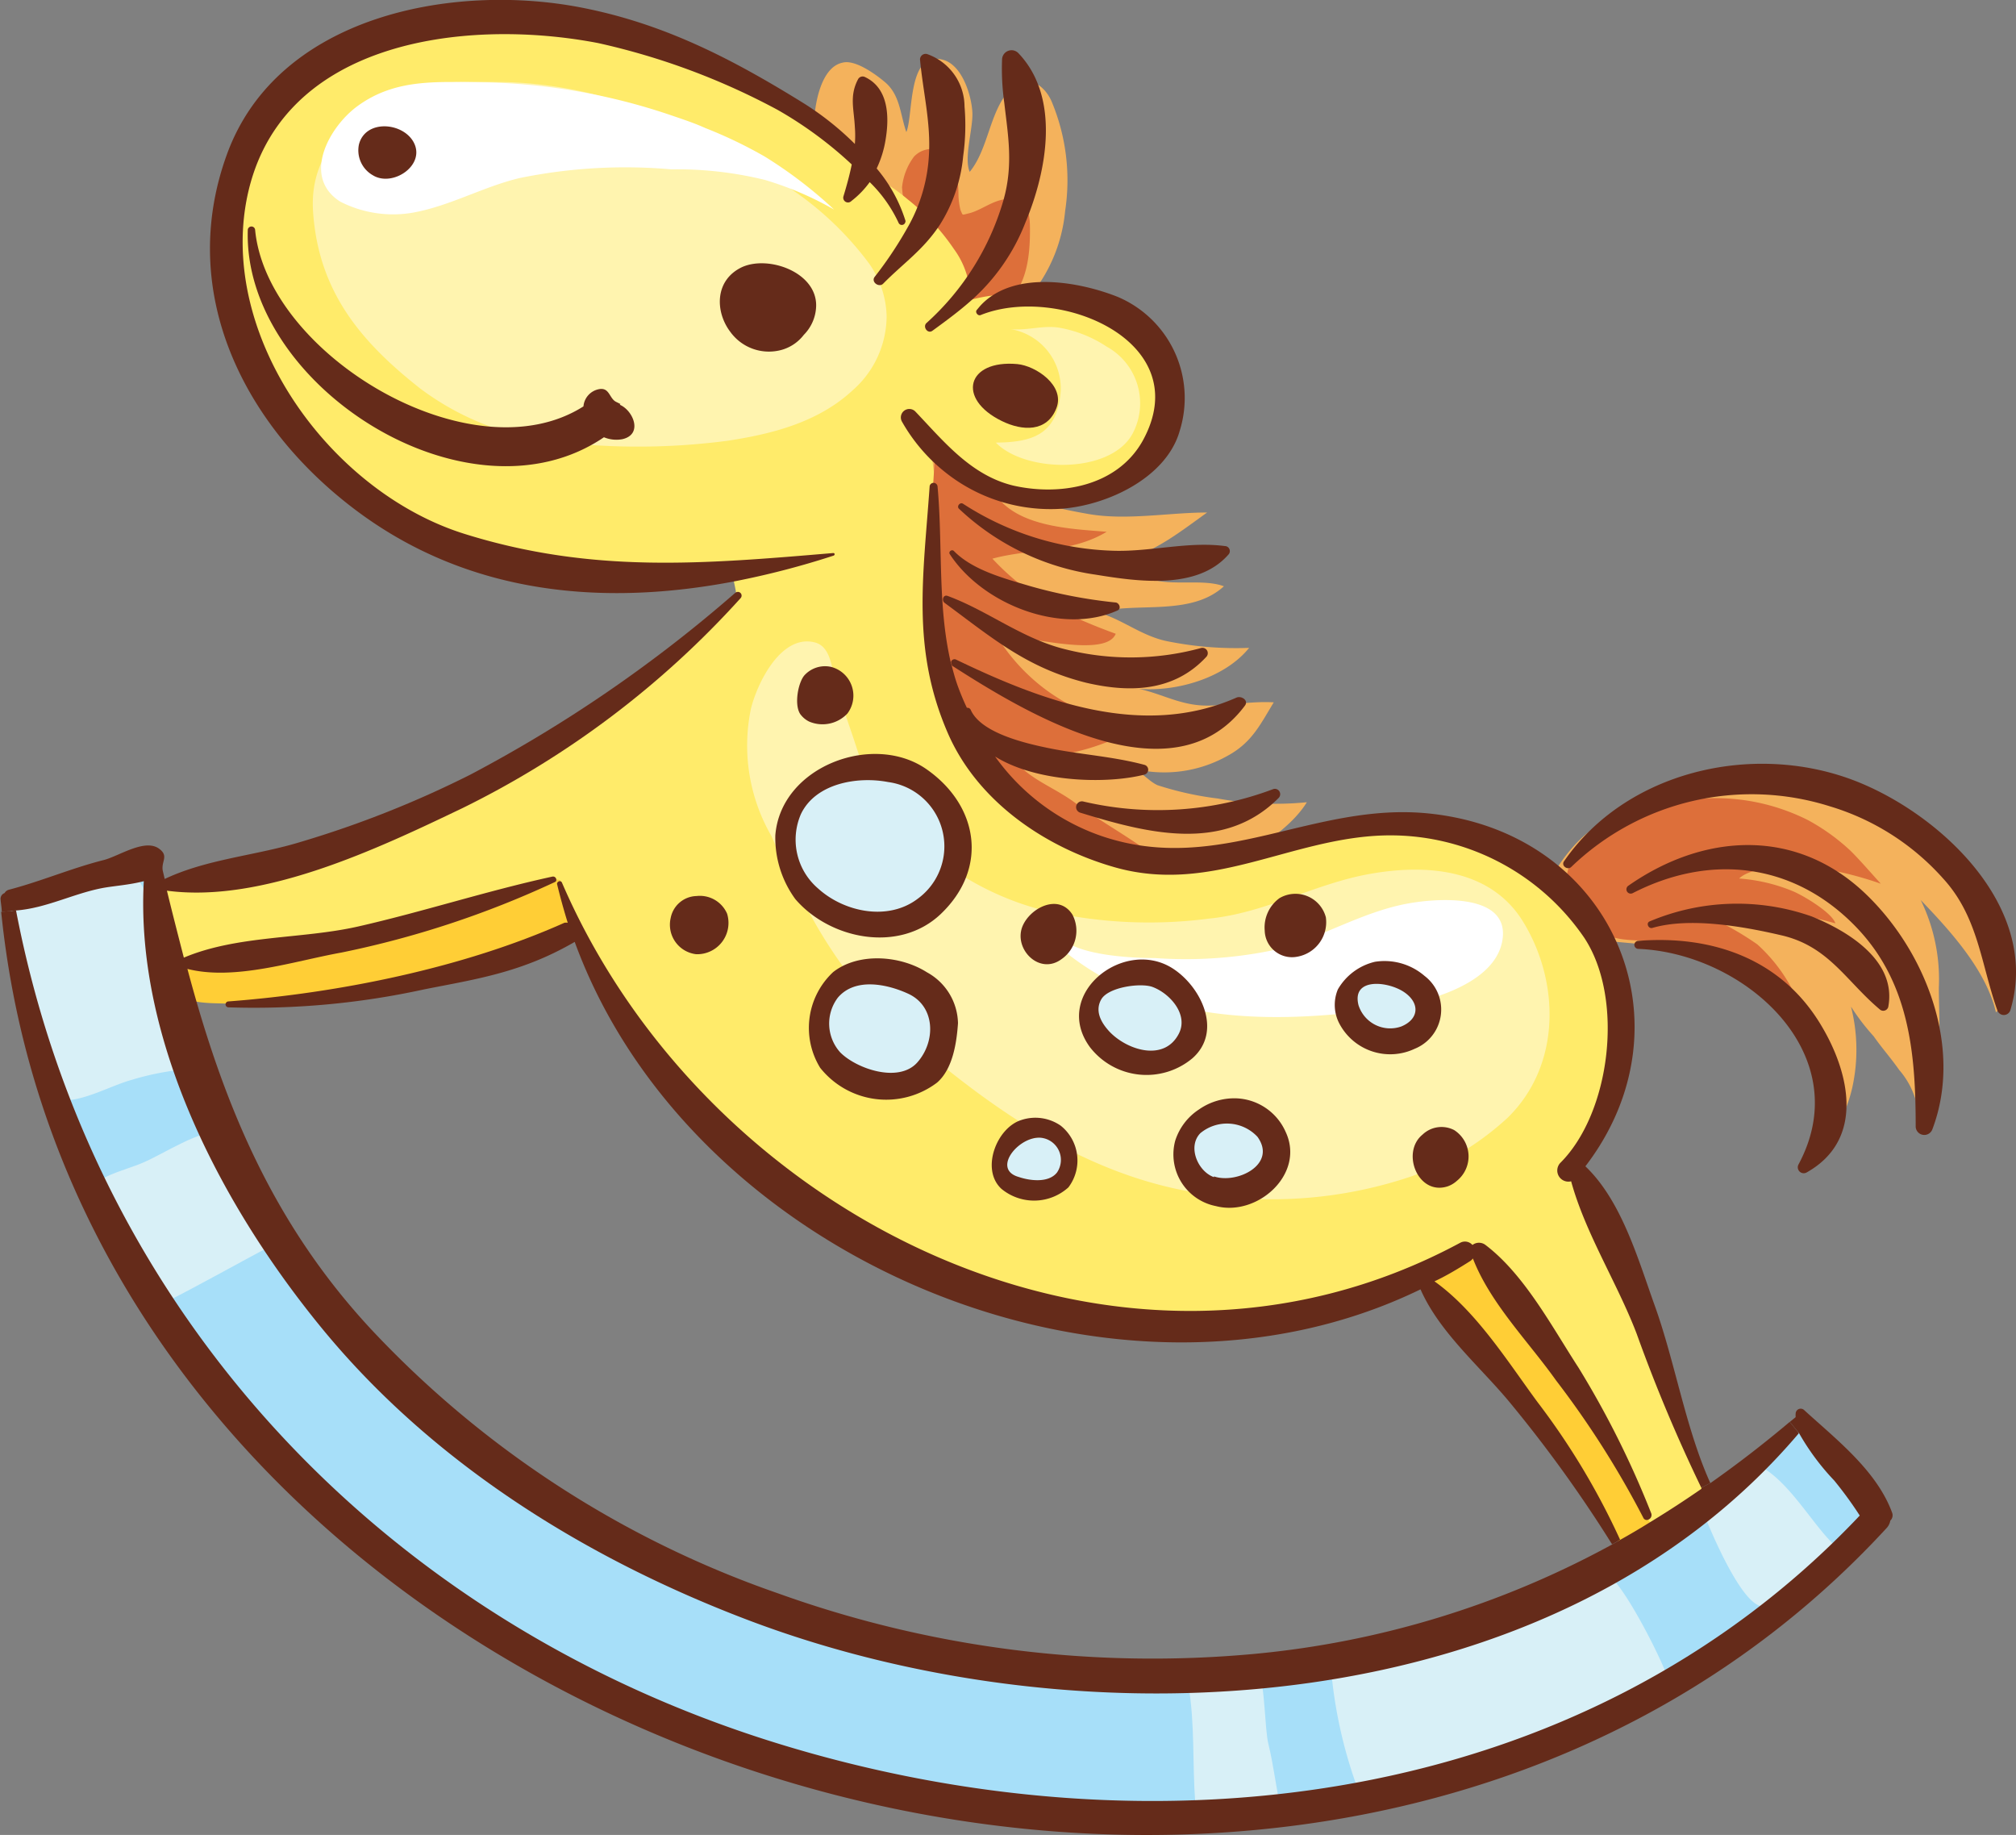 <?xml version="1.0" encoding="UTF-8"?> <svg xmlns="http://www.w3.org/2000/svg" viewBox="0 0 135.86 123.63"><rect x="0" y="0" width="135.86" height="123.63" fill="#808080" stroke="none"/> <defs> <style>.cls-1{fill:#f4b25c;}.cls-2{fill:#dd6f3a;}.cls-3{fill:#ffeb6a;}.cls-4{fill:#a7dff9;}.cls-5{fill:#ffce36;}.cls-6{fill:#fff4af;}.cls-7{fill:#fff;}.cls-8{fill:#d8f0f7;}.cls-9{fill:#652b1a;}</style> </defs> <title>horse1</title> <g id="Layer_2" data-name="Layer 2"> <g id="Layer_1-2" data-name="Layer 1"> <path class="cls-1" d="M134,62.44c-.92-2-2.68-3.71-4.12-5.34-1.84-2.08-4.06-2.72-6.58-3.58a16.58,16.58,0,0,0-8.48-.58,24.47,24.47,0,0,0-5,1.77l-1.42.83c-1.26-.1-2.93,2.06-3.5,3-1,1.6-1.17,3.9.94,4.43,2.93.74,5.92.41,8.84,1.42,3.17,1.1,6,3,7.23,6.17a11.89,11.89,0,0,1,1,4.46,7.21,7.21,0,0,1-.93,3.24c1.42-1,2.5-3.41,2.85-5a11.79,11.79,0,0,0-.09-5.44,14.78,14.78,0,0,0,1.53,2c.55.79,1.17,1.48,1.72,2.27a5.42,5.42,0,0,1,1.33,3.46c1.76-2.19,1.34-6.34,1.34-9a12.19,12.19,0,0,0-1.22-5.91c2,2.09,4.4,4.71,5.07,7.57C135.81,66.93,134.68,63.83,134,62.44Z"></path> <path class="cls-1" d="M82.07,53.8A21.63,21.63,0,0,1,78,52.9c-.58-.27-1-.83-1.61-1.11a8.7,8.7,0,0,0,6.34-.87c1.64-.89,2.2-2.11,3.11-3.6-1.51-.09-3,.22-4.49.22-1.75,0-2.93-.75-4.59-1.13,2.55.21,5.79-.74,7.42-2.76a23.38,23.38,0,0,1-5.58-.46c-1.72-.37-3-1.49-4.62-1.93,2.58-.73,6.25.3,8.5-1.76-1.4-.52-3.41,0-5-.49-1-.33-2.62-.48-3.46-1.07,2.91,0,5.16-1.86,7.33-3.41-2.56,0-5.44.55-8,.1-1.71-.3-4.66-.87-6-2.1l-.75-1.62c-.47-1.16-3.26-2.29-4.5-2-2.17.5-1.94,3.62-2,5.38C60,38.61,60,42,61.57,46c.66,1.66,1.08,3.35,1.82,5a22.08,22.08,0,0,0,3.1,4.4c2,2.56,4.76,3.55,8,3.87a16.75,16.75,0,0,0,6.68-.52c2.31-.72,5.6-2.58,6.9-4.7A21.43,21.43,0,0,1,82.07,53.8Z"></path> <path class="cls-1" d="M63.28,25.11a23.74,23.74,0,0,0,2.59-1.71,34.3,34.3,0,0,0,3.39-3.27,10.53,10.53,0,0,0,2.52-5.91,13.73,13.73,0,0,0-.93-7.43C70.33,5.65,69.12,4.92,68.1,6c-1.42,1.46-1.46,4-2.75,5.58-.41-.94.23-2.91.18-4S64.85,4.27,63.43,4c-2.28-.5-1.87,3.73-2.35,4.9-.42-1.19-.41-2.52-1.47-3.39C59,5,57.63,4,56.79,4.22c-1.52.3-1.93,3-1.93,4.25,0,4.4,2.39,7.64,4.5,11.25l2.5,6C62.38,25.86,62.86,25.37,63.28,25.11Z"></path> <path class="cls-2" d="M68.41,13.48c-1.17-.32-2.11.66-3.14.9-.48.11-.36.16-.54-.22A4.79,4.79,0,0,1,64.59,13a6.26,6.26,0,0,0-.42-2.19,1.63,1.63,0,0,0-2.58-.25,4.13,4.13,0,0,0-.8,2.06A6.5,6.5,0,0,0,61.4,15c.42,1.21.6,2.58,1.07,3.75l.75.75c0,2.05,2.86,2.11,4.19,1.25,1.73-1.12,2-3.31,2-5.19C69.41,14.77,69.42,13.76,68.41,13.48Z"></path> <path class="cls-3" d="M114.74,100.18a93.81,93.81,0,0,1-3.9-9.19l-.44-1.15c-.53-1.39-1.22-2.81-1.89-4.18A36.06,36.06,0,0,1,106,79.56l0-.1-.1,0-.15,0a.72.72,0,0,1-.62-.45.56.56,0,0,1,.13-.64c3.51-3.48,4.34-11.2,1.64-15.3a15.83,15.83,0,0,0-13.15-7h-.52a30.93,30.93,0,0,0-7.11,1.34,27.42,27.42,0,0,1-7.28,1.3,13.16,13.16,0,0,1-3.69-.51c-5.2-1.49-9.37-4.86-11.16-9C61.83,44.4,62.18,40.07,62.58,35c.06-.75.12-1.51.18-2.29,0-.11.09-.17.22-.18l0,0c0-.46-.07-.91-.13-1.37a.67.67,0,0,1,0-.22,11.68,11.68,0,0,1-2-2.59.44.44,0,0,1,0-.46.51.51,0,0,1,.42-.26.42.42,0,0,1,.31.14l.74.78c1.67,1.78,3.39,3.63,5.9,4.21a10.69,10.69,0,0,0,2.4.27c2.93,0,5.28-1.2,6.45-3.3a5.25,5.25,0,0,0,.19-5.42c-1.23-2.09-4.19-3.57-7.35-3.75a.51.51,0,0,0,0-.54c-.14-.17-1.17-.15-1.4-.16a9.68,9.68,0,0,0-3.12.35,5.68,5.68,0,0,0-1.11-3.44,14.83,14.83,0,0,0-3.1-3.33c-1.3-1.1-3.63-2.74-4.07,0a.23.23,0,0,1-.15-.07.19.19,0,0,1,0-.18,15.43,15.43,0,0,0,.53-2.25,26.72,26.72,0,0,0-5-3.69A47.42,47.42,0,0,0,40.32,2.8,33.6,33.6,0,0,0,34,2.2c-4.69,0-15.79,1.13-17.56,11.57-1.52,9,5.44,19.42,14.91,22.35A44.37,44.37,0,0,0,44.88,38c3.7,0,7.56-.34,11.28-.68a56.26,56.26,0,0,1-6.61,1.72l-.1,0,0,.1.14.69V40h.08a.17.17,0,0,1,.15.1.14.14,0,0,1,0,.16A61.75,61.75,0,0,1,31.12,54.36c-5,2.4-11.86,5.68-17.88,5.68a14.84,14.84,0,0,1-2-.13l-.14,0,0,.14c.37,1.52.75,3,1.14,4.51l0,.11.11,0a25.47,25.47,0,0,1,7.1-1.43,40.53,40.53,0,0,0,4.6-.66c2.11-.48,4.23-1.06,6.28-1.62,2.24-.61,4.55-1.25,6.87-1.75a.12.12,0,0,1,.1.07.11.11,0,0,1,0,.1l-.06.11.12,0,.11,0,.08,0,0-.08a.08.08,0,0,1,.08,0l.07,0c7.31,17.09,24.73,29,42.37,29a38.13,38.13,0,0,0,18.25-4.6.63.63,0,0,1,.29-.08.59.59,0,0,1,.43.2l.07.07L99.3,84a.6.6,0,0,1,.4-.14.58.58,0,0,1,.36.11c2.12,1.64,3.69,4.17,5.22,6.61.35.56.69,1.11,1,1.63a58.73,58.73,0,0,1,4.62,9.19l.26.61a.23.23,0,0,1-.12.31l-.11,0,.06.1.12.19.05.09.08-.05c1.19-.72,2.36-1.48,3.48-2.26l0-.13Z"></path> <path class="cls-4" d="M123.68,99.69c-.18-.23-.4-.48-.63-.75a10.45,10.45,0,0,1-1.73-2.42l-.06-.15-.1.12C111.58,107.78,96.22,114,77.91,114a78.22,78.22,0,0,1-27.25-4.86c-12.05-4.54-22-11.36-28.89-19.71-3.83-4.67-12.68-17-12-30.05v-.14l-.13,0a14.48,14.48,0,0,1-1.82.32c-.36,0-.71.09-1,.15a19.84,19.84,0,0,0-2.41.69,14.39,14.39,0,0,1-3.32.81H1l0,.11c5.14,26.82,24.33,47.82,51.32,56.18a85.62,85.62,0,0,0,25.36,3.91c19,0,36-6.84,47.73-19.26l.05-.05,0-.07A25.08,25.08,0,0,0,123.68,99.69Z"></path> <path class="cls-5" d="M111,102.27l-.08,0a.15.15,0,0,1-.14-.1,58.27,58.27,0,0,0-5.49-8.7l-.4-.56c-.56-.79-1.19-1.58-1.81-2.35a23.59,23.59,0,0,1-3.78-5.83l-.08-.13-.11.13a.65.65,0,0,1-.12.12c-.69.44-1.44.86-2.42,1.38l-.15.08.14.1c2.28,1.59,4.14,4.21,5.78,6.53.38.54.76,1.07,1.13,1.58a47.85,47.85,0,0,1,5.56,9.26l0,.1.09-.05c.68-.38,1.36-.78,2-1.18l.09-.05-.05-.09-.12-.19Z"></path> <path class="cls-5" d="M37.76,59.31c-.61-.31-2.6.74-3.32.92-1.94.49-4,.88-5.94,1.34-2.3.54-4.62.84-6.88,1.5a23.38,23.38,0,0,1-5.69,1.31l-1.08.33c-.52-.22-1.42.22-2,.25-1,0-1.39-.11-1.25,1.16.17,1.6,2.43,1.44,3.75,1.5,3.79.18,7.49-.64,11.19-1.25a55.79,55.79,0,0,0,8.75-2.32c.87-.29,3.22-.74,3.48-1.6S37.94,60.15,37.76,59.31Z"></path> <path class="cls-2" d="M68.36,51.2c2.72-.1,6-.71,8.23-2.25a13.46,13.46,0,0,1-6-2.4,13,13,0,0,1-3.46-3.76c1.51-.09,7.37,1.64,8.06-.09-3.28-1.2-5.9-2.47-8.31-5.06,2.61-.71,5.27-.35,7.7-1.81-2.38-.2-6-.31-7.51-2.53-1.48-.35-2.62-1.71-4.09-2.23-.2,4-.82,8.59.33,12.49.56,1.89,1.46,3.68,2.05,5.5a11.38,11.38,0,0,0,3.45,5.78c1.38,1.19,6.35,3.44,8,2.13-1.46-1-3-1.88-4.4-2.91S69.38,52.51,68.36,51.2Z"></path> <path class="cls-2" d="M119.19,61.34a27.27,27.27,0,0,1,4.5.87c-.23-.72-2.15-1.86-2.83-2.15a11.63,11.63,0,0,0-3.66-.87c.94-.91,3.88-.85,5.16-.74a24,24,0,0,1,4.39,1.09c-.47-.51-1.65-1.87-2.16-2.33a14,14,0,0,0-2.72-1.94,13.86,13.86,0,0,0-9.67-1.07c-1.37.37-3.33.92-3.33.92a27.26,27.26,0,0,0-2.69,2.5c-.9,1.22-.66,2.15,0,3.42,1.65,3.17,4.49,2,7.44,2.49A17.15,17.15,0,0,1,121,67.1a11,11,0,0,0-2.57-3.47,20.29,20.29,0,0,0-3.58-2C115.75,60.78,118,61.34,119.19,61.34Z"></path> <path class="cls-6" d="M59.75,21.3a6.43,6.43,0,0,0-1.17-3.53,21.53,21.53,0,0,0-5-4.85C48,8.79,41,5.68,34,5.53c-2.14,0-4.36-.21-6.39.61C23.91,7.62,20.8,10,21.1,14.29c.37,5.36,3.21,8.74,7.25,11.91A18.51,18.51,0,0,0,38,29.82,46.32,46.32,0,0,0,49,29.7c3.06-.46,6.17-1.26,8.49-3.43A6.67,6.67,0,0,0,59.75,21.3Z"></path> <path class="cls-6" d="M67.11,29.82c2,2.06,7.8,2.14,9.24-.65a4.36,4.36,0,0,0-1.76-5.81,8.43,8.43,0,0,0-3.2-1.28c-1.13-.19-2.29.24-3.37.08a4.06,4.06,0,0,1,3.46,4.25C71.24,29.21,69.69,29.8,67.11,29.82Z"></path> <path class="cls-6" d="M102.63,62.08c-2.19-3.55-6.51-3.89-10.37-3.19-3.71.67-7,2.63-10.78,3a31.31,31.31,0,0,1-10.78-.47c-5.57-1.26-11.19-5.44-13-11.12-.5-1.55-1.09-3.08-1.47-4.66-.21-.88-.33-2.14-1.37-2.37-2.27-.52-3.86,2.83-4.26,4.51A12.18,12.18,0,0,0,52,56.35a48.57,48.57,0,0,0,2.19,4.47,32.39,32.39,0,0,0,3.35,5.27A38.14,38.14,0,0,0,63.77,72c5,4,10.51,7.36,17,8.38a29.36,29.36,0,0,0,14.37-1.13,19.4,19.4,0,0,0,6.46-3.94C105.25,71.74,105.11,66.1,102.63,62.08Z"></path> <path class="cls-7" d="M45.06,7.71A41.67,41.67,0,0,0,32.82,5.55c-3.11,0-6.09-.36-8.77,1.63-1.87,1.39-3.73,4.73-1.13,6.4a7.82,7.82,0,0,0,4.77.77C30.23,13.93,32.5,12.6,35,12a35.45,35.45,0,0,1,10.24-.59,24.8,24.8,0,0,1,6.3.71,21.91,21.91,0,0,1,4.67,2,29.73,29.73,0,0,0-4.67-3.57,30.35,30.35,0,0,0-4-1.92C46.72,8.26,45.9,8,45.06,7.71Z"></path> <path class="cls-7" d="M94.85,60.88c-3.11.57-5.9,2.35-9,3.13a29.09,29.09,0,0,1-8,.54c-1.52,0-6-.16-6.67-1.83l.5,1.33C77.78,69,85.53,69,93,68c2.51-.33,7.56-1.44,8.22-4.5C101.92,60.16,96.94,60.49,94.85,60.88Z"></path> <path class="cls-8" d="M13,72a19.44,19.44,0,0,1-3-10.64l.17,2.17c0-1-.13-3.18-.68-4-.74-1.1-2.26-.71-3.66-.3s-2.48.94-3.7,1.41C.27,61.4.4,61.46.69,63.38A70.57,70.57,0,0,0,2.32,71c.4,1.54.26,3,1.91,3.13,1.4.07,3.28-1,4.63-1.37A18.33,18.33,0,0,1,13,72Z"></path> <path class="cls-8" d="M15,76.21c-1.59-.08-3.88,1.49-5.38,2.13-1.23.53-3.48,1-3.45,2S8.13,83.15,8.69,84c.72,1.16,1.23,3,2.3,3.82,2.62-1.32,5.24-2.82,7.51-4-.06-2.38-3.14-4-3-6.47Z"></path> <path class="cls-8" d="M108.4,106.17c-.83-.42-4.59,1.35-5.55,1.67-2.13.71-4.19,1.66-6.33,2.35s-4.58,1.89-6.82,2.26a31.37,31.37,0,0,0,2.19,9.08c2.53-2,7.09-2.2,10.13-3.11,1.62-.48,3.07-1.12,4.65-1.75,1.19-.48,5.27-1.51,5.93-2.75C112.87,113.41,109.5,106.73,108.4,106.17Z"></path> <path class="cls-8" d="M118.52,98.73a10.33,10.33,0,0,1-3.67,3.32s2.17,5.57,3.71,6.13c1.06.38,4.28-2.79,5.29-3.87C122.23,102.92,120.67,99.83,118.52,98.73Z"></path> <path class="cls-8" d="M84.85,113l-.83.17c-.89.68-2.74.25-3.92.46.43,2.55.25,5.15.45,7.86,2-.7,3.92.47,5.78.49-.3-1.31-.5-3.05-.85-4.47C85.23,116.56,85.23,113.25,84.85,113Z"></path> <path class="cls-8" d="M93.72,69.39a2,2,0,0,0,.75-.14,1.45,1.45,0,0,0,1-1.13,1.54,1.54,0,0,0-.81-1.37,3.74,3.74,0,0,0-1.91-.56,1.42,1.42,0,0,0-1.17.44,1.24,1.24,0,0,0-.14,1.1A2.36,2.36,0,0,0,93.72,69.39Z"></path> <path class="cls-8" d="M81.78,79.4a2.41,2.41,0,0,0,.79.12,2.86,2.86,0,0,0,2.48-1.27,1.53,1.53,0,0,0-.23-1.68,2.91,2.91,0,0,0-4-.25,1.53,1.53,0,0,0-.37,1.49A2.22,2.22,0,0,0,81.78,79.4Z"></path> <path class="cls-8" d="M77.72,66.4a2.41,2.41,0,0,0-.82-.12c-.9,0-2.35.31-2.77,1-.57,1,.32,2,.6,2.32a4.16,4.16,0,0,0,2.82,1.28,2.12,2.12,0,0,0,2-1.19,1.79,1.79,0,0,0,.06-1.5A3.35,3.35,0,0,0,77.72,66.4Z"></path> <path class="cls-8" d="M70.32,76.63a1.48,1.48,0,0,0-.3,0,2.48,2.48,0,0,0-2.23,1.79c0,.3,0,.82.84,1.06a5,5,0,0,0,1.26.18,1.77,1.77,0,0,0,1.41-.51,1.36,1.36,0,0,0,.24-1.35A1.74,1.74,0,0,0,70.32,76.63Z"></path> <path class="cls-8" d="M59.87,52.59a7.35,7.35,0,0,0-1.39-.13c-2.18,0-3.91.88-4.6,2.36A4.45,4.45,0,0,0,55.06,60a6.25,6.25,0,0,0,4.06,1.57,4.56,4.56,0,0,0,2.79-.9,4.37,4.37,0,0,0,1.73-4.54A4.68,4.68,0,0,0,59.87,52.59Z"></path> <path class="cls-8" d="M61.24,66.86a6.67,6.67,0,0,0-2.62-.64,2.78,2.78,0,0,0-2.23.93A3,3,0,0,0,56.55,71,5.42,5.42,0,0,0,60,72.39a2.39,2.39,0,0,0,1.86-.74,3.47,3.47,0,0,0,.83-2.94A2.57,2.57,0,0,0,61.24,66.86Z"></path> <path class="cls-9" d="M124.81,52.53c5.83,2.18,12.76,8.56,10.67,15.53a.46.46,0,0,1-.88,0c-1.11-3.13-1.28-6.29-3.66-8.88a16.61,16.61,0,0,0-7.64-4.86,17.52,17.52,0,0,0-17.41,4.09c-.25.24-.7-.08-.49-.38C109.56,52,118,50,124.81,52.53Z"></path> <path class="cls-9" d="M125.66,60.16c4.1,3.88,6.65,10.4,4.57,15.91a.58.58,0,0,1-1.13-.16c0-5-.43-9.86-4.18-13.62-4.15-4.17-9.7-4.78-14.9-2.11a.29.29,0,0,1-.29-.5C114.73,56.18,120.93,55.7,125.66,60.16Z"></path> <path class="cls-9" d="M127.52,101.94a.49.49,0,0,1-.13.51,1,1,0,0,1-.22.47C88.48,145,5.91,118.85.08,61.44l1-.1c5.21,27.17,24.86,47.93,51.25,56.1,25.18,7.8,54.26,4.5,73-15.33a26,26,0,0,0-1.72-2.36,16.22,16.22,0,0,1-2.37-3.19l-.62-.76.39-.32a1.73,1.73,0,0,1,0-.23.34.34,0,0,1,.58-.24C123.77,97,126.49,99.1,127.52,101.94Z"></path> <path class="cls-9" d="M122.08,61.74c2.48,1,5.76,3,5.17,6.11a.35.35,0,0,1-.58.15c-2.3-1.94-3.45-4.28-6.69-5-2.5-.58-6.1-1.22-8.63-.48-.26.07-.44-.33-.18-.44A15.15,15.15,0,0,1,122.08,61.74Z"></path> <path class="cls-9" d="M122.68,69c2,3.28,3,7.8-.94,10a.4.4,0,0,1-.54-.54c4-7.44-3.61-14.23-10.79-14.53a.27.27,0,0,1,0-.54C115.34,63,120,64.57,122.68,69Z"></path> <path class="cls-9" d="M120.61,95.8l.62.76c-16.54,19.5-48,21.16-70.61,12.67-11-4.14-21.42-10.58-28.93-19.74-6.63-8.08-12.59-19.26-12-30.12-1,.26-2.06.32-2.83.47-1.94.38-3.75,1.34-5.74,1.5l-1,.1c0-.27-.06-.55-.08-.83a.41.41,0,0,1,.27-.44.46.46,0,0,1,.27-.22c2.16-.56,4.22-1.45,6.39-2,1-.24,2.78-1.48,3.75-.77.7.51.1.87.26,1.53l.12.51c2.87-1.36,6.17-1.57,9.21-2.51a69.35,69.35,0,0,0,11.39-4.52A93.33,93.33,0,0,0,49.54,39.95a.27.27,0,0,1,.17-.07.25.25,0,0,1,.19.43A62.16,62.16,0,0,1,31.16,54.45c-5.7,2.73-13.45,6.42-19.91,5.56.37,1.52.75,3,1.14,4.51C16,63,20.31,63.28,24.1,62.43c4.41-1,8.71-2.41,13.13-3.37a.22.22,0,0,1,.24.31.27.27,0,0,1-.08.06A64.47,64.47,0,0,1,23,64.18c-3.17.57-7.18,1.91-10.37,1.1C15,74.15,18.25,82.28,25,89.55A68.08,68.08,0,0,0,52.4,107.34a74.6,74.6,0,0,0,32.14,4.09,62.34,62.34,0,0,0,24.1-7.37l.54-.31c.68-.38,1.36-.78,2-1.18,1.17-.71,2.34-1.47,3.48-2.26l0-.08.61-.31Q118,98,120.61,95.8Z"></path> <path class="cls-9" d="M115.26,99.92l-.61.31a106.91,106.91,0,0,1-4.35-10.36c-1.29-3.39-3.46-6.77-4.42-10.28a.75.75,0,0,1-.74-1.23c3.4-3.37,4.34-11.06,1.63-15.17a15.82,15.82,0,0,0-13.58-6.9c-6.31.21-11.61,4-18.11,2.13-4.67-1.34-9.23-4.44-11.22-9.06-2.45-5.67-1.63-10.55-1.21-16.61a.27.27,0,0,1,.53,0c.36,3.92,0,8,.88,11.82l.07.24v0c.11.44.23.88.38,1.31a16.76,16.76,0,0,0,.65,1.57.24.24,0,0,1,.26.14c.69,1.56,3.68,2.25,5.23,2.57,2.15.44,4.34.56,6.47,1.13a.34.34,0,0,1,0,.66c-2.48.64-7.22.55-10.06-1.22a14.69,14.69,0,0,0,7.24,5.38C82.2,59,88.49,54,96.31,54.81c12.44,1.29,17.87,14.2,10.53,23.77,2.45,2.33,3.56,6.29,4.68,9.4C112.89,91.8,113.6,96.25,115.26,99.92Z"></path> <path class="cls-9" d="M111.27,101.94a.33.33,0,0,1-.18.44.25.25,0,0,1-.35-.13A62.17,62.17,0,0,0,104.86,93c-1.86-2.62-4.43-5.19-5.6-8.21a.83.83,0,0,1-.16.16c-.79.5-1.61,1-2.43,1.38,2.81,2,4.93,5.4,6.94,8.13a48.38,48.38,0,0,1,5.57,9.28l-.54.31a89.07,89.07,0,0,0-7-9.69c-2-2.38-4.65-4.63-5.91-7.49a.4.4,0,0,0,0,0c-20.58,10-49.18-2-57-23.41-3.58,2.08-6.68,2.51-10.15,3.2a53.6,53.6,0,0,1-13.18,1.21.2.2,0,0,1,0-.4c7.41-.56,15.85-2.26,22.64-5.3a.85.85,0,0,1,.22,0c-.26-.84-.5-1.7-.71-2.57a.14.14,0,0,1,0-.11c.06-.13.26-.19.33,0C47.61,82,75.44,96.08,98.39,83.74a.67.67,0,0,1,.84.14.72.72,0,0,1,.88,0c2.63,2,4.47,5.5,6.27,8.27A62.38,62.38,0,0,1,111.27,101.94Z"></path> <path class="cls-9" d="M98,76.14a2.11,2.11,0,0,1,.19,3.41,1.83,1.83,0,0,1-.63.38c-2,.65-3.17-2.29-1.69-3.49A1.85,1.85,0,0,1,98,76.14Z"></path> <path class="cls-9" d="M96,65.75a2.85,2.85,0,0,1-.66,4.91A3.87,3.87,0,0,1,90.28,69a2.71,2.71,0,0,1-.12-2.34,3.92,3.92,0,0,1,2.5-1.86A4.13,4.13,0,0,1,96,65.75Zm-1.57,3.41c1.22-.5,1.27-1.59.19-2.32s-3.54-1-3.07.88A2.24,2.24,0,0,0,94.43,69.16Z"></path> <path class="cls-9" d="M89.35,61.8a2.36,2.36,0,0,1-1.94,2.66,1.84,1.84,0,0,1-2.18-1.76,2.44,2.44,0,0,1,1-2.19A2.12,2.12,0,0,1,89.35,61.8Z"></path> <path class="cls-9" d="M86.64,76.26c1.34,2.85-1.92,5.73-4.7,5a3.55,3.55,0,0,1-2.74-4.41,3.94,3.94,0,0,1,1.6-2.1A4.16,4.16,0,0,1,83.33,74,3.79,3.79,0,0,1,86.64,76.26Zm-4.83,3c1.53.53,4.28-.8,2.93-2.67a2.81,2.81,0,0,0-3.85-.24C80,77.27,80.74,78.94,81.81,79.31Z"></path> <path class="cls-9" d="M85.82,53.16a.36.36,0,0,1,.35.6c-3.71,3.73-8.89,2.37-13.35,1A.34.34,0,0,1,73,54,22.06,22.06,0,0,0,85.82,53.16Z"></path> <path class="cls-9" d="M83.33,47c.33-.14.84.19.56.55C79,54.07,69.07,48,64.16,44.85l0,0v0l-.07-.24a.24.24,0,0,1,.36-.16C70.21,47.22,77,49.8,83.33,47Z"></path> <path class="cls-9" d="M82.54,36.79a.34.34,0,0,1,.24.58c-2.1,2.39-6.1,1.81-8.93,1.35a16.9,16.9,0,0,1-9.22-4.44c-.18-.16.06-.47.27-.34a19.68,19.68,0,0,0,10.25,3.17C77.62,37.16,80.11,36.47,82.54,36.79Z"></path> <path class="cls-9" d="M80.94,43.66a.36.36,0,0,1,.35.6C79.14,46.58,76.2,46.7,73.2,46c-4-1-6.31-3-9.54-5.38-.22-.16-.1-.58.2-.47,2.72,1,5,2.87,7.91,3.59A18,18,0,0,0,80.94,43.66Z"></path> <path class="cls-9" d="M79,65.23c1.91,1.2,3.43,4.24,1.36,6.07a4.82,4.82,0,0,1-6.91-.75C70.86,67,75.71,63.16,79,65.23Zm.44,4.42c.67-1.29-.59-2.71-1.76-3.15-.79-.3-3,0-3.47.84s.07,1.65.59,2.2C76,70.77,78.46,71.54,79.44,69.65Z"></path> <path class="cls-9" d="M75.32,20a7.4,7.4,0,0,1,4.19,9c-.93,3.36-5.35,5.27-8.54,5.3a11.37,11.37,0,0,1-7.19-2.42,11.69,11.69,0,0,1-3-3.48.57.57,0,0,1,.89-.69c1.91,2,3.74,4.3,6.59,5,3.13.72,7,.09,8.74-3,3.72-6.72-5.7-10.59-10.92-8.48-.18.07-.38-.19-.26-.34l.21-.25C68.22,18.19,72.62,18.93,75.32,20Z"></path> <path class="cls-9" d="M75.16,40.59c.25,0,.44.41.15.54-3.75,1.68-9.08-.39-11.3-3.79-.12-.17.14-.36.28-.21,1.25,1.28,3.41,1.85,5.1,2.35A33.15,33.15,0,0,0,75.16,40.59Z"></path> <path class="cls-9" d="M72.27,61.62a2.33,2.33,0,0,1-.73,3c-1.48,1.1-3.22-.65-2.65-2.17C69.38,61.18,71.34,60.16,72.27,61.62Z"></path> <path class="cls-9" d="M71.48,75.84A3,3,0,0,1,72,80a3.45,3.45,0,0,1-4.51.1c-1.42-1.3-.33-4.12,1.34-4.64A3,3,0,0,1,71.48,75.84ZM71.23,79a1.5,1.5,0,0,0-.93-2.32c-1.49-.32-3.57,2.08-1.64,2.62C69.39,79.55,70.66,79.72,71.23,79Z"></path> <path class="cls-9" d="M68.56,24.53c1.25.12,3.21,1.44,2.64,2.95-.63,1.66-2.31,1.56-3.68.89C64.44,26.87,65.16,24.22,68.56,24.53Z"></path> <path class="cls-9" d="M68.61,3.56c2.89,3,1.93,8,.49,11.44a13.57,13.57,0,0,1-3.77,5.35c-.73.64-1.55,1.25-2.5,1.94-.31.22-.66-.26-.4-.52a17.75,17.75,0,0,0,5.19-8.27c.69-2.42.3-4.44.06-6.57A16.44,16.44,0,0,1,67.53,4,.64.64,0,0,1,68.61,3.56Z"></path> <path class="cls-9" d="M65,7.17a14.85,14.85,0,0,1-.09,3.34,10.44,10.44,0,0,1-1.55,4.6c-1.13,1.73-2.45,2.59-3.84,4-.29.29-.83-.11-.58-.45a26.08,26.08,0,0,0,2.35-3.56,11,11,0,0,0,1.31-4.62C62.74,8.28,62.2,6.18,62,4a.38.38,0,0,1,.47-.36A3.76,3.76,0,0,1,65,7.17Z"></path> <path class="cls-9" d="M62.47,65.51a4,4,0,0,1,2.09,3.43c-.09,1.29-.34,3.07-1.41,4a5.68,5.68,0,0,1-7.88-1,5.14,5.14,0,0,1,.88-6.45C57.87,64.15,60.68,64.37,62.47,65.51Zm-.65,6.07c1.26-1.42,1.22-3.79-.62-4.63-1.44-.66-3.58-1.1-4.74.27a2.9,2.9,0,0,0,.16,3.68C57.7,72,60.56,73,61.82,71.58Z"></path> <path class="cls-9" d="M62.4,51.8c3.54,2.44,4.24,6.69,1,9.78-2.8,2.66-7.46,1.72-9.8-1a7,7,0,0,1-1.35-4.3C52.61,51.65,58.8,49.33,62.4,51.8Zm-.55,8.75a4.37,4.37,0,0,0-2-7.86c-2.08-.4-4.9.09-5.88,2.17a4.33,4.33,0,0,0,1.16,5C56.88,61.45,59.84,62.08,61.85,60.55Z"></path> <path class="cls-9" d="M61,14.81A.21.21,0,0,1,61,15a.24.24,0,0,1-.45,0,9.27,9.27,0,0,0-1.94-2.73,6.12,6.12,0,0,1-1.23,1.27.32.32,0,0,1-.54-.31c.21-.69.41-1.41.56-2.15a26.56,26.56,0,0,0-5-3.68A46.94,46.94,0,0,0,40.3,2.9c-9-1.73-21.87-.18-23.74,10.89C15,23.1,22.46,33.26,31.4,36c8.55,2.65,16,2,24.76,1.26.11,0,.12.15,0,.18a56.36,56.36,0,0,1-6.62,1.72c-8.82,1.7-17.87.94-25.47-4.72s-12.19-14.7-8.77-24.06S30.56-1.17,39.18.51C44.79,1.6,49.4,4,54.23,7A19.76,19.76,0,0,1,57.61,9.7a7.15,7.15,0,0,0,0-1.13c-.06-1.23-.38-2.11.22-3.24a.35.35,0,0,1,.48-.13c1.55.74,1.63,2.61,1.38,4.15a7.16,7.16,0,0,1-.61,2A10.12,10.12,0,0,1,61,14.81Z"></path> <path class="cls-9" d="M56,44.93a2,2,0,0,1,1.11,3.14,2.3,2.3,0,0,1-2.57.55A1.6,1.6,0,0,1,54,48.2c-.52-.56-.24-2.18.21-2.7A1.88,1.88,0,0,1,56,44.93Z"></path> <path class="cls-9" d="M50,18c1.8-.82,5.07.35,5,2.64a2.86,2.86,0,0,1-.83,1.92,2.86,2.86,0,0,1-1.45,1,3.21,3.21,0,0,1-3.51-1.21C48.19,21,48.15,18.88,50,18Z"></path> <path class="cls-9" d="M49,61.56a2.11,2.11,0,0,1-2.08,2.73,2,2,0,0,1-1.72-2.45,1.82,1.82,0,0,1,1.74-1.47A2,2,0,0,1,49,61.56Z"></path> <path class="cls-9" d="M41.77,27.27c.91.39,1.58,2,.17,2.32a2.19,2.19,0,0,1-1.24-.13c-9.13,6.21-24.37-3.49-24-14a.25.25,0,0,1,.49,0c.78,8.42,14.59,16.71,22.13,11.92a1.29,1.29,0,0,1,1-1.15c.78-.18.72.64,1.23.86l.26.13Z"></path> <path class="cls-9" d="M27.84,9.52c.93,1.57-1.36,3.12-2.71,2.29a1.93,1.93,0,0,1-.94-2.08C24.62,8.06,27.06,8.22,27.84,9.52Z"></path> </g> </g> </svg> 